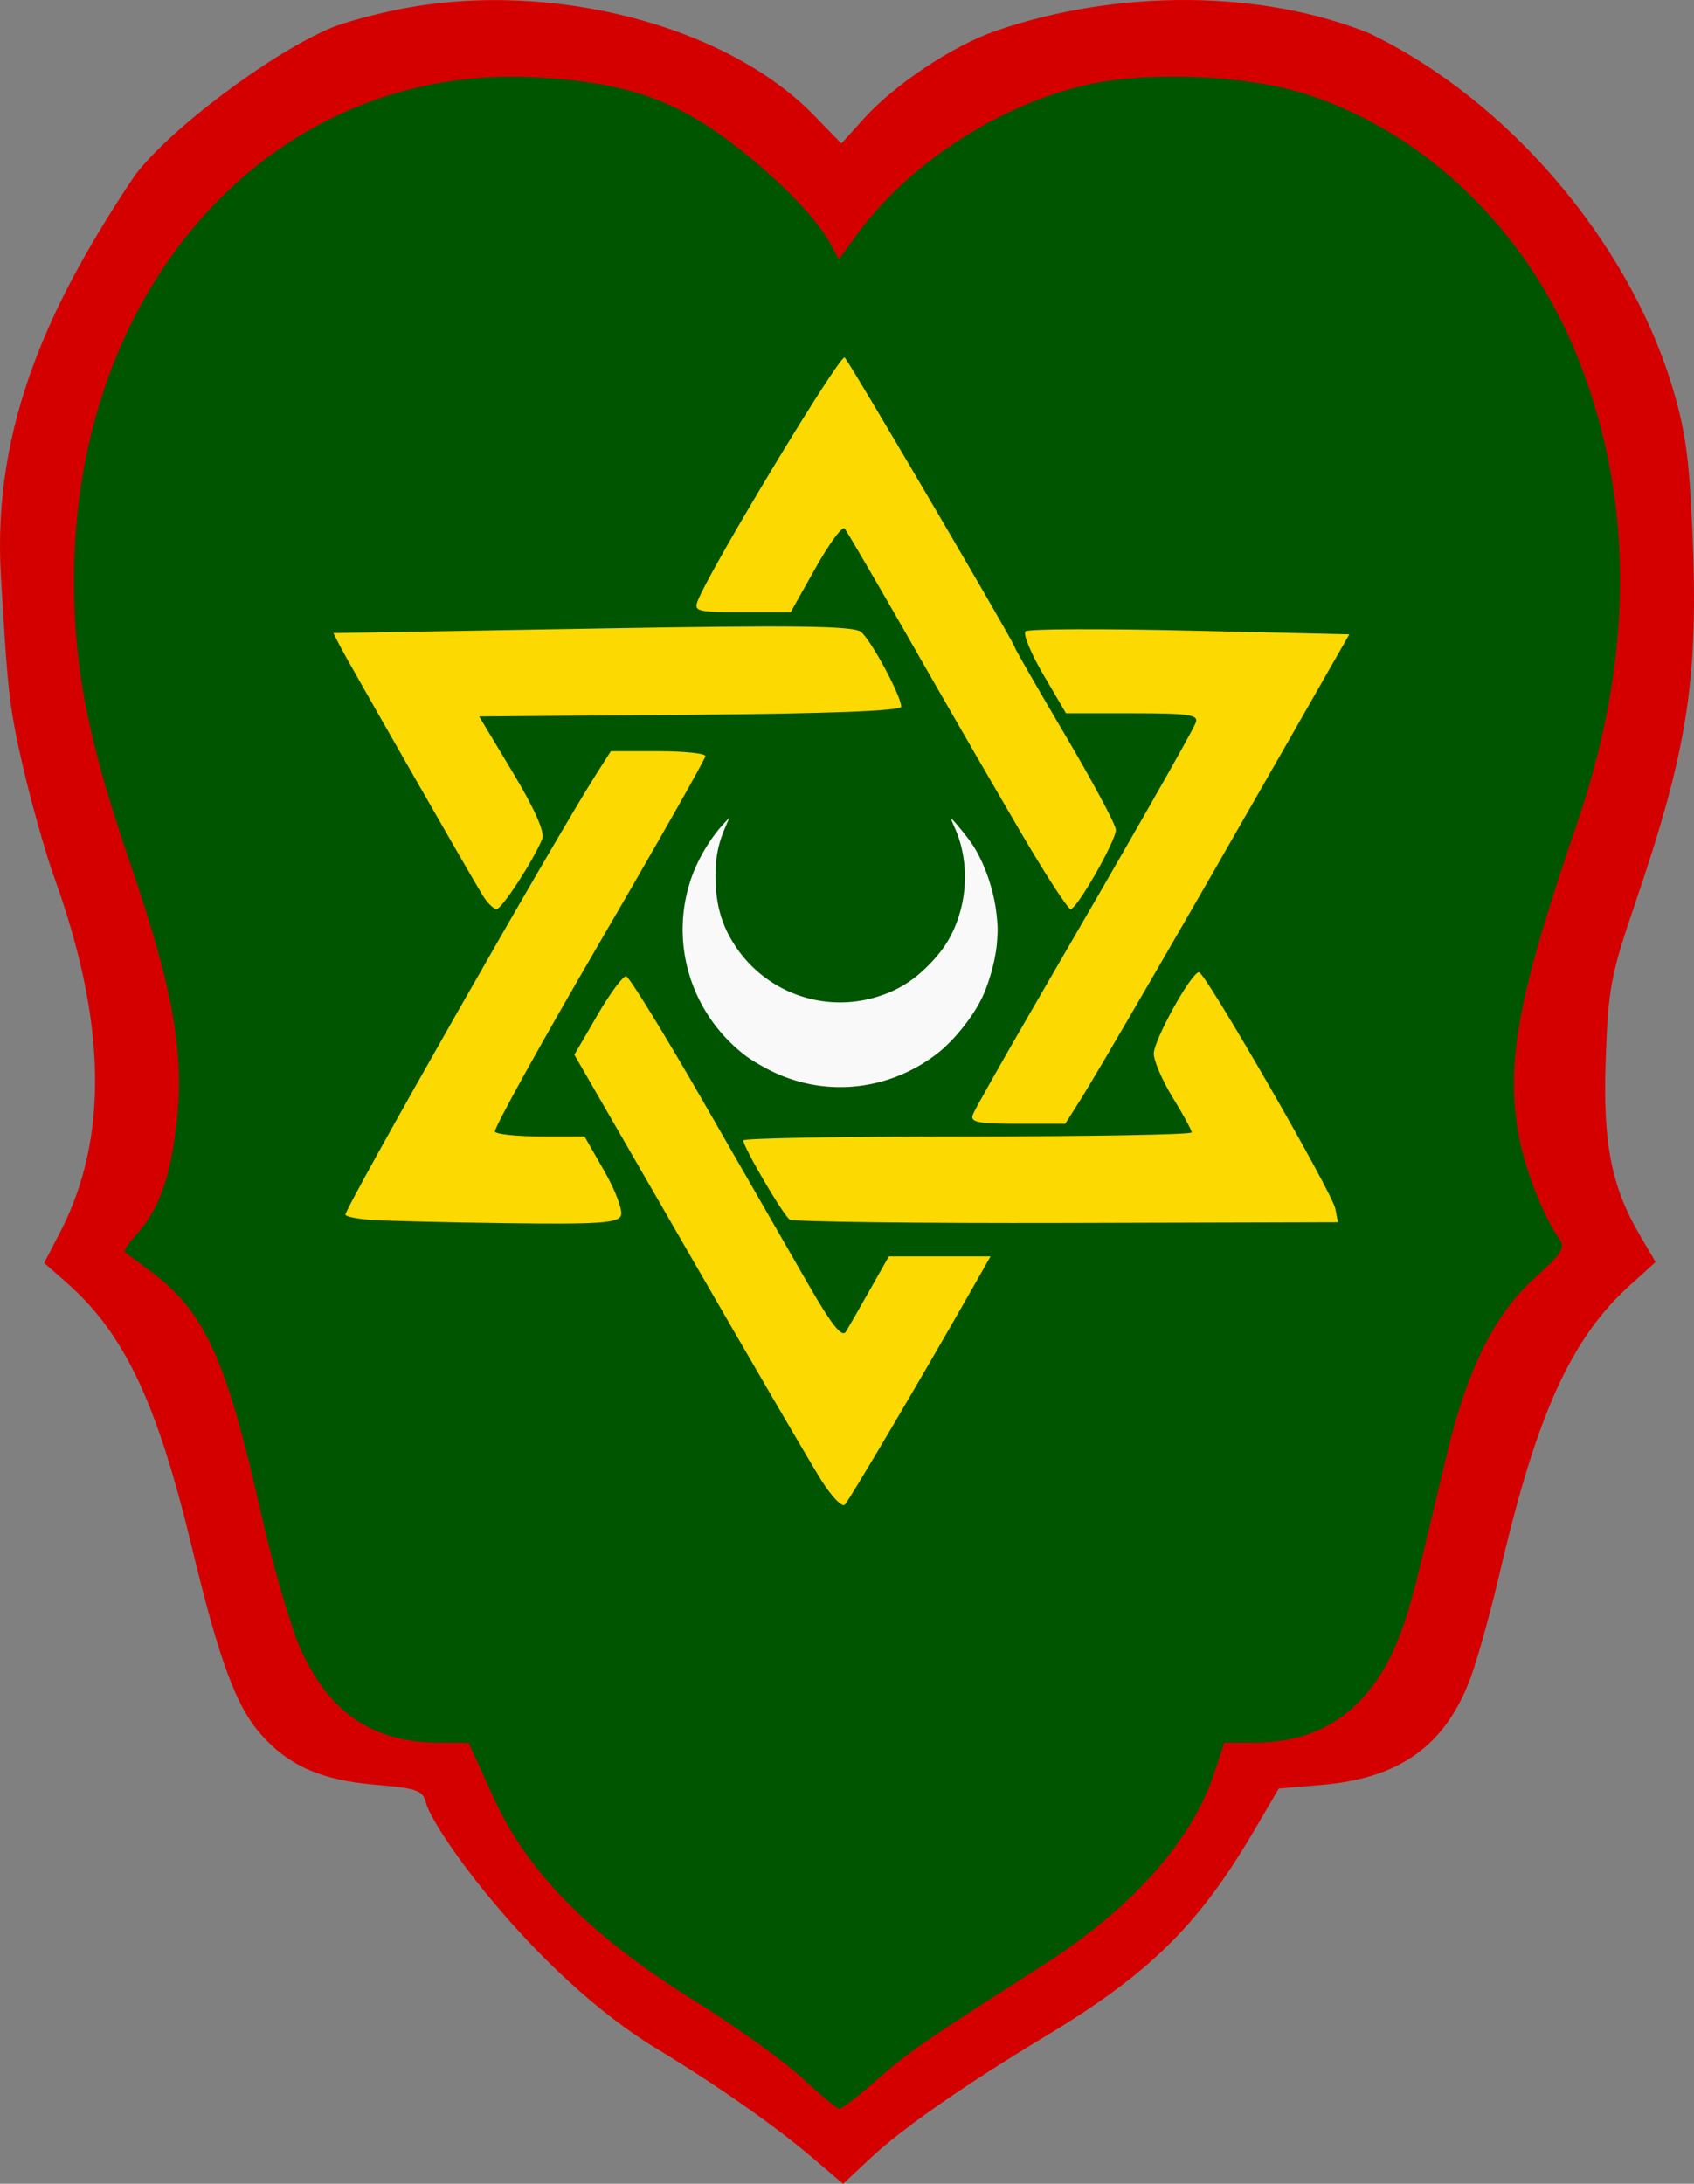 <svg xmlns="http://www.w3.org/2000/svg" xml:space="preserve" width="493.006" height="635.524" viewBox="0 0 130.441 168.149"><rect x="0" y="0" width="130.441" height="168.149" fill="#808080" stroke="none"/><path d="M566.25 232.917c-2.809-2.393-7.41-5.61-11.881-8.309-9.26-5.588-17.288-16.854-17.82-18.976-.238-.947-.69-1.107-3.89-1.377-4.17-.353-6.694-1.467-8.827-3.896-1.914-2.18-3.21-5.698-5.308-14.414-2.686-11.154-5.202-16.455-9.67-20.378l-1.698-1.49 1.205-2.318c3.761-7.236 3.618-16.153-.441-27.406-.674-1.868-1.774-5.779-2.445-8.692-1.072-4.655-1.148-6.085-1.649-14.486-.696-11.682 3.876-21.218 10.33-30.866 2.741-3.595 10.493-9.406 15.13-11.344 1.026-.428 3.492-1.09 5.48-1.47 11.49-2.2 24.92 1.284 31.663 8.212l2.115 2.174 1.757-1.944c2.373-2.626 6.848-5.598 10.132-6.728 9.422-3.242 20.513-3.162 28.804.207 10.653 5.132 19.75 15.915 23.167 26.807 1.111 3.581 1.413 5.659 1.663 11.428.498 11.485-.32 16.78-4.466 28.935-1.801 5.277-2.011 6.4-2.2 11.744-.232 6.512.41 9.829 2.64 13.632l1.198 2.046-1.97 1.78c-4.54 4.102-7.184 9.934-10.014 22.085-.714 3.066-1.738 6.75-2.275 8.185-1.943 5.193-5.459 7.709-11.479 8.213l-3.276.275-1.89 3.221c-4.275 7.293-8.066 11.03-16.084 15.858-6.129 3.69-10.997 7.075-13.382 9.303l-2.196 2.053z" style="fill:#d40000;fill-opacity:1" transform="translate(-503.756 -66.832)"/><path d="M571.235 227.009c2.367-2.103 3.613-2.962 12.855-8.875 6.8-4.349 11.416-9.523 13.146-14.73l.792-2.384h2.214c3.37 0 6-.998 8.06-3.058 2.196-2.196 3.475-4.976 4.747-10.315.51-2.14 1.464-6.132 2.121-8.872 1.573-6.556 3.683-10.775 6.783-13.563 2.085-1.874 2.36-2.32 1.86-3.012-1.182-1.635-2.608-5.256-3.096-7.864-1.053-5.617-.09-10.81 4.46-24.072 4.424-12.894 4.437-24.995.038-35.98-3.911-9.77-11.79-17.344-21.075-20.262-4.474-1.405-11.949-1.715-16.57-.687-6.857 1.526-13.843 6.064-17.875 11.612l-1.347 1.853-.639-1.182c-.973-1.802-3.363-4.346-6.423-6.839-5.101-4.154-8.92-5.571-16.144-5.989-20.123-1.164-35.71 15.758-35.694 38.752.005 6.814 1.105 12.345 4.327 21.75 3.454 10.08 4.28 15.058 3.467 20.902-.522 3.748-1.394 5.96-3.075 7.799-.549.6-.906 1.165-.794 1.254.113.088 1.04.784 2.063 1.544 4.057 3.02 5.758 6.74 8.344 18.236 1.015 4.512 2.429 9.343 3.23 11.038 2.265 4.789 5.555 6.94 10.64 6.957l2.188.007 1.936 4.25c2.62 5.753 7.441 10.62 15.484 15.629 3.161 1.969 6.881 4.638 8.267 5.93 1.385 1.292 2.675 2.358 2.866 2.368.192.01 1.471-.978 2.844-2.197z" style="fill:#050" transform="translate(-503.756 -66.832)"/><path d="M582.473 131.115a1770.331 1770.331 0 0 1-8.359-14.467c-2.752-4.815-5.147-8.92-5.323-9.123-.175-.203-1.182 1.164-2.236 3.038l-1.916 3.408h-3.753c-3.421.002-3.723-.076-3.404-.874 1.038-2.607 10.987-19.072 11.319-18.733.417.425 13.101 22.036 13.101 22.32 0 .093 1.75 3.14 3.89 6.772s3.89 6.903 3.89 7.27c0 .85-3.001 6.103-3.487 6.103-.201 0-1.876-2.572-3.722-5.714z" style="fill:#fbd901;fill-opacity:1" transform="translate(-503.756 -66.832)"/><path d="M540.897 135.735c-1.12-1.842-10.393-18.048-10.948-19.134l-.52-1.019 19.951-.347c15.634-.272 20.11-.216 20.683.26.788.653 3.086 4.936 3.086 5.75 0 .325-5.612.54-16.248.624l-16.249.128 2.594 4.317c1.664 2.77 2.476 4.6 2.267 5.106-.704 1.704-3.117 5.409-3.522 5.409-.236 0-.728-.492-1.094-1.094zM578.665 152.657c.15-.389 2.28-4.163 4.735-8.389 7.62-13.114 12.148-21.053 12.434-21.799.231-.602-.54-.715-4.86-.715h-5.135l-1.752-2.989c-.963-1.644-1.575-3.14-1.36-3.324.215-.184 5.912-.207 12.66-.05l12.269.284-5.14 8.997c-7.463 13.06-14.255 24.772-15.582 26.867l-1.155 1.824h-3.693c-3.028 0-3.643-.127-3.421-.706z" style="fill:#fbd901;fill-opacity:1" transform="translate(-503.756 -66.832)"/><path d="M564.563 160.734c-.503-.339-3.572-5.574-3.572-6.093 0-.168 7.769-.305 17.264-.305s17.263-.14 17.263-.311c0-.171-.656-1.378-1.458-2.682-.803-1.304-1.46-2.826-1.46-3.382 0-1.053 2.895-6.27 3.48-6.27.48 0 10.26 16.965 10.499 18.21l.199 1.041-20.87.056c-11.479.03-21.084-.088-21.345-.264zM532.179 160.75c-1.003-.083-1.824-.258-1.824-.39 0-.592 16.113-28.901 19.276-33.865l1.162-1.823h3.64c2.003 0 3.64.17 3.64.38 0 .208-3.694 6.719-8.21 14.467-4.515 7.748-8.113 14.251-7.995 14.452.119.2 1.718.365 3.555.365h3.34l1.54 2.691c.847 1.48 1.418 3.01 1.269 3.398-.225.586-1.734.686-8.92.59-4.758-.063-9.47-.182-10.473-.265z" style="fill:#fbd901;fill-opacity:1" transform="translate(-503.756 -66.832)"/><path d="M566.959 180.745c-.806-1.286-5.405-9.17-10.22-17.52l-8.756-15.18 1.776-3.055c.976-1.68 1.972-3.022 2.213-2.982.24.04 2.932 4.417 5.983 9.726l8.036 13.983c1.808 3.144 2.604 4.144 2.905 3.648.228-.376 1.064-1.833 1.857-3.237l1.443-2.553h7.832l-1.59 2.796c-3.692 6.495-9.275 15.956-9.63 16.32-.212.216-1.044-.66-1.85-1.946z" style="fill:#fbd901;fill-opacity:1" transform="translate(-503.756 -66.832)"/><path d="M580.526 139.398c-.106 1.34-.622 3.207-1.213 4.384-.743 1.481-2.16 3.223-3.394 4.176-3.739 2.884-8.636 3.39-12.808 1.322-.665-.33-1.525-.84-1.912-1.134-4.234-3.217-5.927-8.7-4.221-13.672.497-1.449 1.44-3.051 2.442-4.146l.507-.554-.357.836c-.565 1.325-.77 2.527-.711 4.152.07 1.922.524 3.4 1.501 4.89a9.668 9.668 0 0 0 11.013 3.908c1.527-.481 2.72-1.223 3.896-2.42 1.19-1.212 1.86-2.306 2.334-3.81.708-2.247.583-4.748-.34-6.782-.162-.36-.282-.67-.265-.687.046-.045 1.187 1.339 1.575 1.91.961 1.416 1.701 3.518 1.916 5.44.105.946.11 1.254.037 2.187z" style="fill:#f9f9f9;stroke-width:.381" transform="translate(-503.756 -66.832)"/></svg>